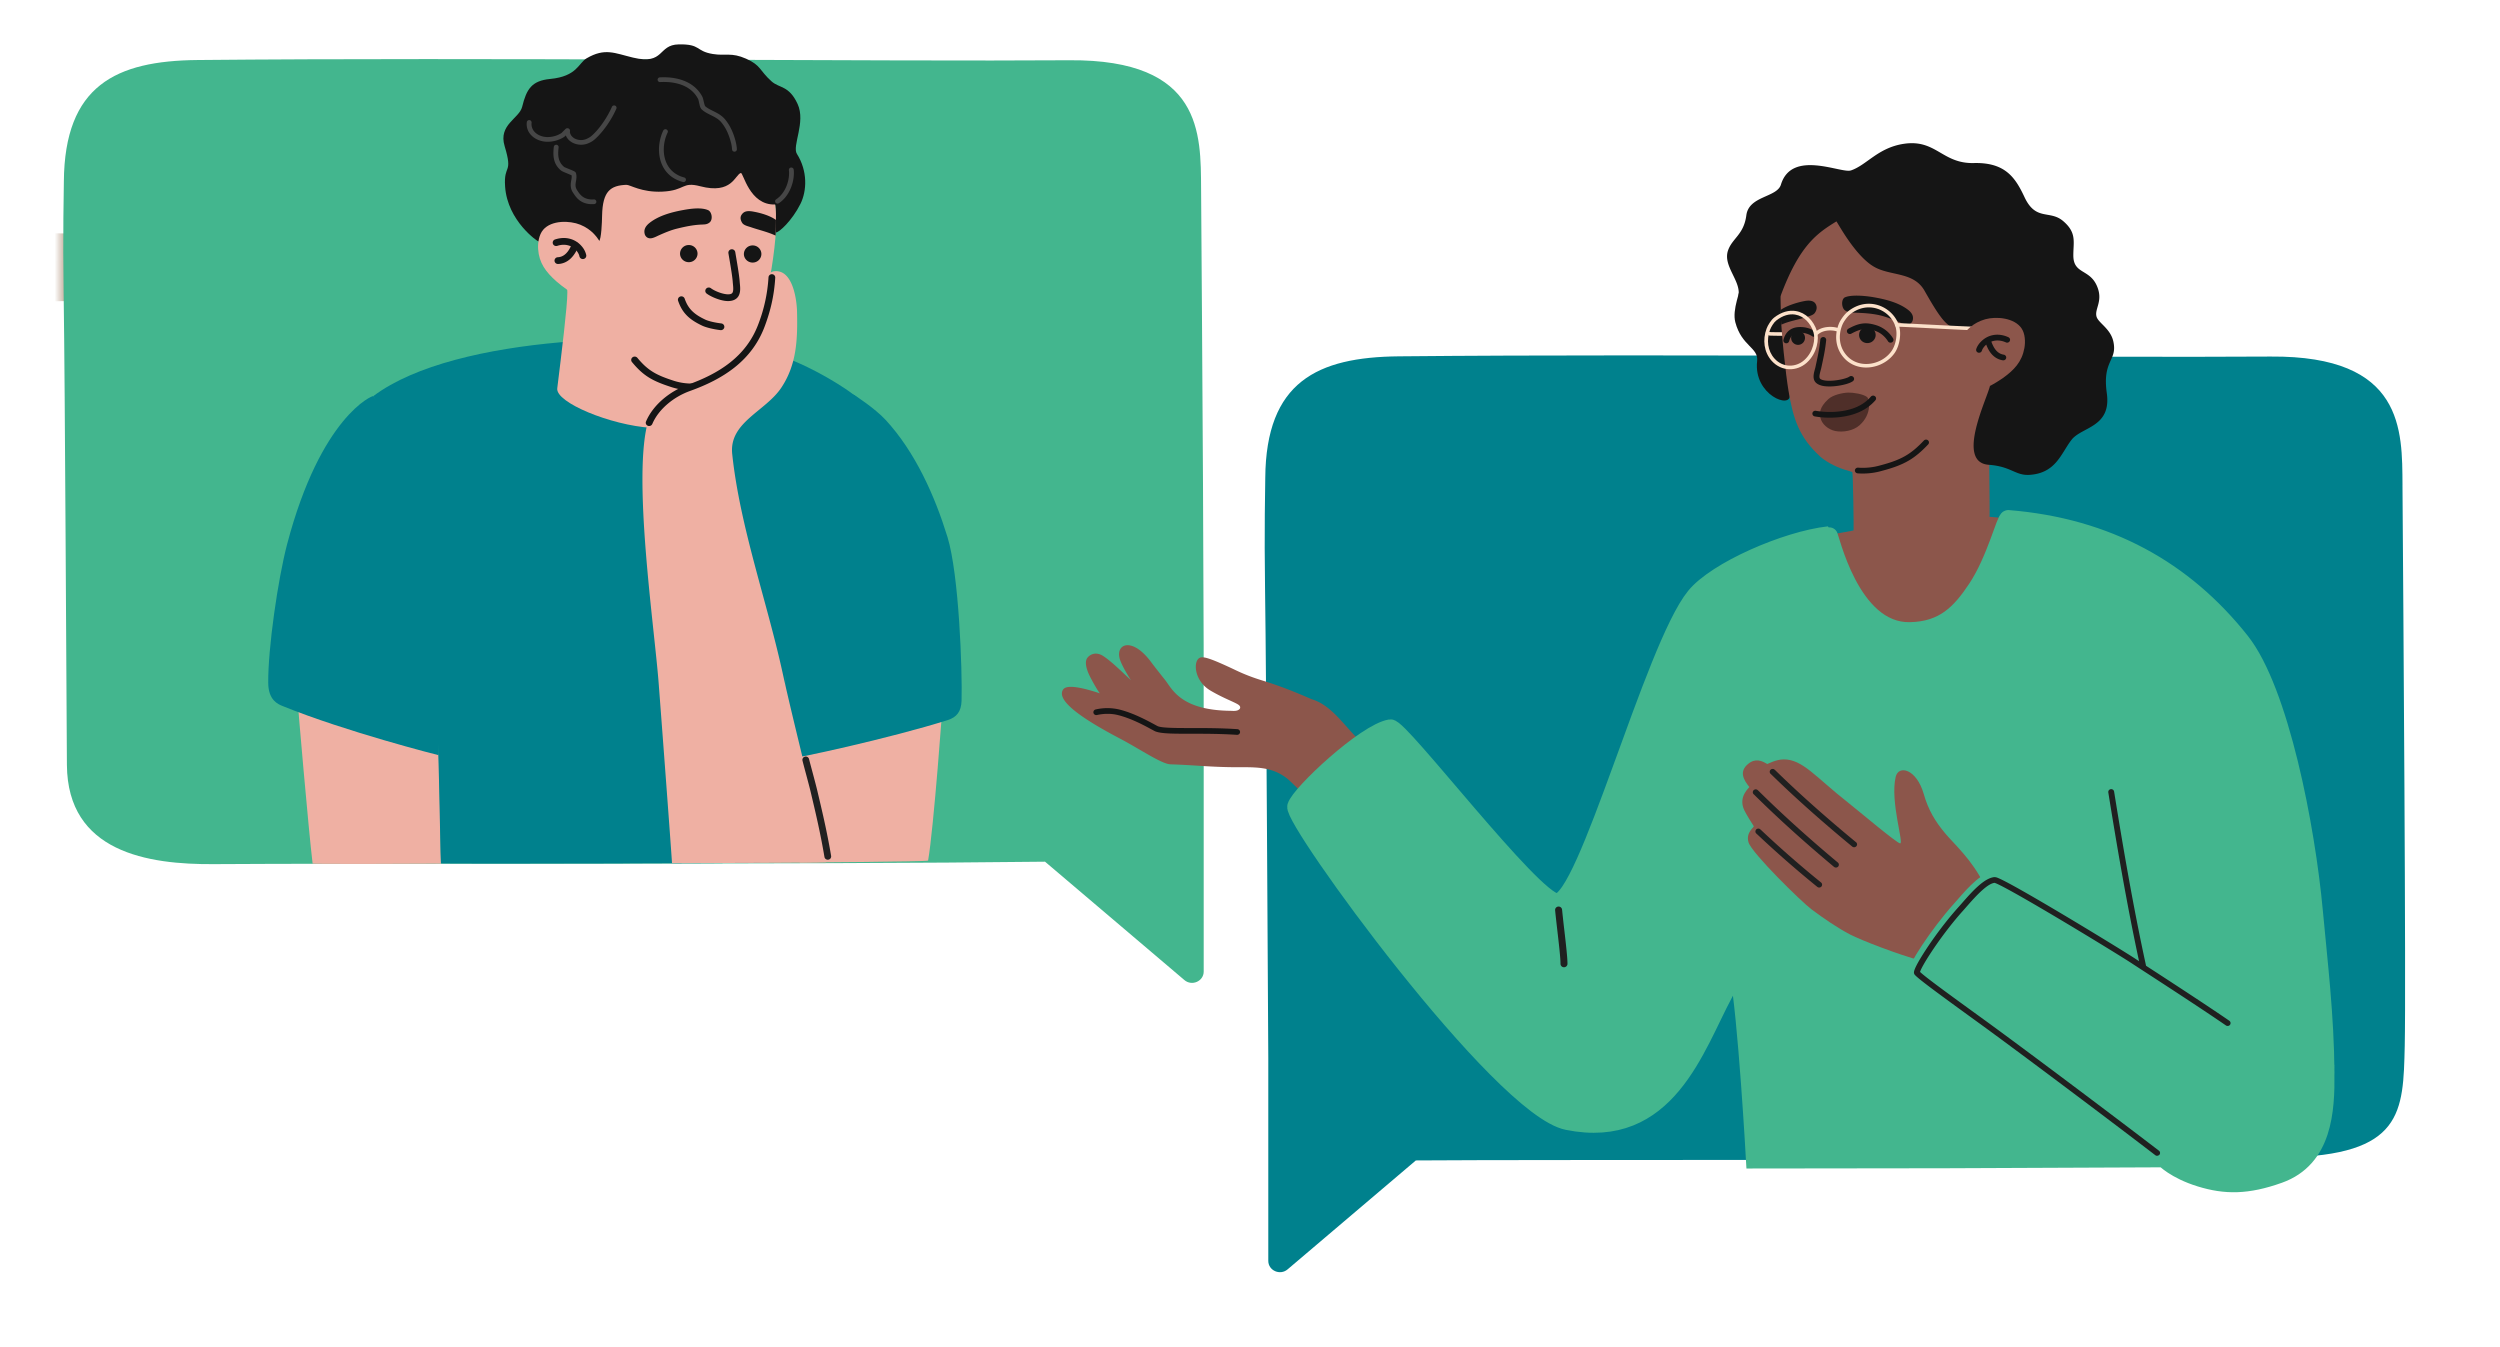 <svg width="206" height="111" viewBox="0 0 206 111" fill="none" xmlns="http://www.w3.org/2000/svg">
    <mask id="sfpl048uka" style="mask-type:luminance" maskUnits="userSpaceOnUse" x="5" y="4" width="95" height="68">
        <path fill-rule="evenodd" clip-rule="evenodd" d="M16.265 4.947C9.553 5.012 5.32 7.04 5.262 14.964c-.006.674-.091 4.238-.017 9.257.119 8.093.214 31.876.268 38.813.057 7.18 6.644 8.217 12.144 8.171 10.435-.086 54.032.05 71.557-.246 9.8-.167 9.813-3.72 9.94-9.192.112-4.78-.113-36.383-.185-46.21-.032-4.511.142-10.674-10.856-10.592-14.804.11-48.753-.244-71.85-.018h.002z" fill="#fff"/>
    </mask>
    <g mask="url(#sfpl048uka)">
        <path fill-rule="evenodd" clip-rule="evenodd" d="M25.214 19.485c-.057 1.216-.005 9.231-.316 9.362-.125.053-3.182-1.252-3.521-1.35-3.24-.931-6.653-1.725-9.982-2.264-9.616-1.556-19.058 1.802-28.42.296-3.09-.497-5.551-1.09-8.742-3.33-1.952-1.373-2.232-3.147-2.213-3.166.27-.27 53.194.452 53.194.452z" fill="#A48368"/>
    </g>
    <path fill-rule="evenodd" clip-rule="evenodd" d="M99.161 61.437c.096-5.742-.121-36.256-.191-45.882-.032-4.51.141-10.673-10.857-10.59-14.804.11-48.752-.245-71.848-.019C9.553 5.012 5.32 7.04 5.262 14.964c-.006.674-.091 4.237-.017 9.257.119 8.093.214 31.875.268 38.813.057 7.18 6.644 8.217 12.144 8.17 9.864-.08 49.358.036 68.454-.201l11.484 9.754c.62.527 1.59.098 1.59-.703V61.643c0-.07-.008-.14-.024-.205z" fill="#43B68E"/>
    <path fill-rule="evenodd" clip-rule="evenodd" d="M197.966 39.97c-.032-4.51.142-10.672-10.857-10.59-14.804.109-48.752-.245-71.848-.018-6.712.066-10.944 2.093-11.003 10.017-.005.674-.091 4.237-.017 9.257.117 7.991.212 31.275.266 38.542v16.716c0 .801.97 1.23 1.59.702l10.568-8.976c10.456-.087 54.026.05 71.544-.247 9.8-.166 9.814-3.72 9.941-9.192.111-4.779-.114-36.382-.186-46.21h.002z" fill="#00818D"/>
    <path fill-rule="evenodd" clip-rule="evenodd" d="M143.525 23.047c-.104 1.006-.818 2.438-.532 3.515.524 1.978 1.923 2.073 1.795 3.19-.321 2.81 2.863 4.009 2.688 2.76-.429-3.049-.602-8.571-.753-8.591-.134-.017-3.115-1.676-3.198-.874z" fill="#151515"/>
    <path fill-rule="evenodd" clip-rule="evenodd" d="M145.859 27.362c.155.012.934.014 1.215.013a.15.15 0 0 1 .153.147.15.15 0 0 1-.151.147 32.165 32.165 0 0 1-1.244-.014c-.073-.006-.11-.038-.118-.045a.14.14 0 0 1-.046-.115.152.152 0 0 1 .192-.133h-.001z" fill="#FCE1CA"/>
    <path fill-rule="evenodd" clip-rule="evenodd" d="M165.66 27.103c.795-2.072 1.264-4.074 1.29-5.122.04-1.544-.447-3.663-2.652-5.519-1.233-1.038-3.344-2.176-7.454-1.926-3.01.183-6.82 1.899-8.722 4.239-.639.785-1.562 1.995-1.415 6.611.066 2.07.433 5.435.669 6.838.39 2.32.873 3.796 2.596 5.386.367.338 1.163.825 2.016 1.087.591.182.637.196.642.199.058.03.129 4.772.104 4.808-.035.051-4.562.754-4.608 1.002-.466 2.496 2.073 7.842 8.314 7.67 5.731-.159 9.328-5.481 9.927-9.147.031-.185-.052-.376-.542-.444-1.214-.168-1.943-.186-1.896-.213.071-.042-.142-8.87.068-10.594.194-1.584 1.096-3.396 1.664-4.875h-.001z" fill="#8C564B"/>
    <path d="M158.87 36.286a.244.244 0 0 0-.174-.062.24.24 0 0 0-.168.076c-1.087 1.148-1.858 1.587-3.583 2.044a5.201 5.201 0 0 1-1.842.19.247.247 0 0 0-.175.058.233.233 0 0 0-.084.162.239.239 0 0 0 .225.25 5.678 5.678 0 0 0 2.003-.206c1.809-.479 2.664-.967 3.811-2.18a.229.229 0 0 0 .064-.169.227.227 0 0 0-.078-.163h.001z" fill="#151515"/>
    <path fill-rule="evenodd" clip-rule="evenodd" d="M152.768 25.762c-.279-.009-.549-.037-.757-.2-.283-.222-.308-.932.029-1.069.572-.232 1.719-.109 2.3-.01.971.164 2.083.434 2.87 1.035.353.27.484.555.394.885a.474.474 0 0 1-.433.347c-.256.015-.543-.147-.757-.237-.496-.21-.999-.414-1.53-.535-.687-.157-1.406-.192-2.117-.216h.001zM146.782 26.754s-.027-.271-.05-.655c-.024-.424-.021-.55-.021-.55.512-.366 1.4-.637 1.998-.745.545-.099.794.05.904.25.144.259.077.527-.08.74-.147.201-.543.277-.765.354-.542.19-1.366.31-1.986.606z" fill="#151515"/>
    <path fill-rule="evenodd" clip-rule="evenodd" d="M149.99 34.368c-.049-.298-.107-.776.671-1.487.374-.342 1.169-.516 1.632-.531.408-.014 1.237.118 1.552.364.19.148.446 1.38-.618 2.328-.514.457-1.365.603-2.009.472-.55-.113-1.131-.562-1.227-1.146h-.001z" fill="#4F2F29"/>
    <path fill-rule="evenodd" clip-rule="evenodd" d="M148.161 27.262c.315 0 .571.258.571.577a.575.575 0 0 1-.571.578.575.575 0 0 1-.571-.578c0-.32.256-.577.571-.577zM153.871 26.933c.377 0 .683.3.683.67 0 .369-.307.668-.683.668a.677.677 0 0 1-.683-.669c0-.37.305-.67.683-.67z" fill="#151515"/>
    <path d="M150.382 31.825c.115.013.237.02.361.02.498 0 1.044-.096 1.421-.209.232-.07.417-.152.521-.233a.239.239 0 0 0 .09-.157.227.227 0 0 0-.051-.173.247.247 0 0 0-.34-.037c-.04.03-.151.094-.445.174a4.823 4.823 0 0 1-1.192.165c-.225 0-.417-.022-.562-.064-.127-.038-.204-.084-.235-.142-.037-.067-.031-.167-.021-.245.017-.127.055-.266.088-.388.02-.07.038-.139.052-.199.249-1.144.323-1.534.409-2.304a.238.238 0 0 0-.215-.26.246.246 0 0 0-.178.052.231.231 0 0 0-.089.158c-.086.78-.169 1.19-.401 2.257a3.456 3.456 0 0 1-.051.195c-.036.134-.078.285-.096.432-.027.209-.002.384.072.522.127.234.433.39.861.438l.001-.002zM154.502 32.654a.247.247 0 0 0-.341.028c-.631.726-1.548 1.131-2.804 1.24a6.993 6.993 0 0 1-1.734-.072h-.001a.246.246 0 0 0-.18.04.232.232 0 0 0-.058.327.239.239 0 0 0 .156.096l.024.004a7.351 7.351 0 0 0 1.837.074c1.37-.12 2.424-.592 3.13-1.406a.23.23 0 0 0-.029-.332zM155.986 27.878a2.515 2.515 0 0 0-1.32-1.06c-.98-.323-1.54-.173-2.353.263a.233.233 0 0 0 .049.433c.062.017.127.01.184-.02.701-.375 1.151-.497 1.964-.23.425.14.802.445 1.062.86a.241.241 0 0 0 .208.113.25.25 0 0 0 .126-.035.232.232 0 0 0 .08-.324zM149.497 27.744a.24.24 0 0 0 .157-.097.23.23 0 0 0-.058-.327 2.288 2.288 0 0 0-.983-.358c-.476-.05-.862.029-1.148.236-.243.177-.415.445-.508.794a.236.236 0 0 0 .174.288.243.243 0 0 0 .295-.169c.066-.244.176-.424.329-.535.19-.138.446-.184.805-.146.254.028.558.137.756.273.053.037.117.051.181.04z" fill="#151515"/>
    <path fill-rule="evenodd" clip-rule="evenodd" d="M152.51 14.044c-.798.267-4.868-1.76-5.761 1.168-.327 1.07-2.642.917-2.85 2.525-.208 1.608-1.17 1.895-1.513 2.912-.418 1.242.995 2.425.879 3.606-.101 1.04 3.511 2.402 3.509 2.38a35.26 35.26 0 0 1-.068-2.208c1.571-4.248 3.048-5.218 4.612-6.183.042-.026 1.536 2.888 3.171 3.775 1.35.732 3.209.38 4.093 1.94 1.805 3.183 2.192 3.362 3.825 2.974.049-.012 1.844 3.494 1.571 4.84-.208 1.027-2.872 6.33-.098 6.527 1.857.132 2.186.908 3.367.828 2.18-.147 2.589-1.79 3.451-2.892.841-1.075 3.299-1.02 2.902-3.838-.387-2.749.893-2.643.539-4.259-.233-1.063-1.231-1.523-1.383-2.042-.194-.658.594-1.297.008-2.583-.617-1.357-1.916-.93-1.922-2.457-.005-1.138.295-1.872-.838-2.84-1.107-.944-2.248.03-3.186-1.973-.755-1.611-1.584-2.873-4.176-2.809-2.613.065-3.107-1.982-5.766-1.585-2.138.32-3.068 1.763-4.367 2.196l.001-.002z" fill="#151515"/>
    <path fill-rule="evenodd" clip-rule="evenodd" d="M156.288 26.628c.548-.015 6.191.337 7.985.337a.15.15 0 0 1 .152.148.15.15 0 0 1-.152.147c-1.793 0-7.429-.352-7.976-.337a.15.15 0 0 1-.156-.142.149.149 0 0 1 .147-.152z" fill="#FCE1CA"/>
    <path fill-rule="evenodd" clip-rule="evenodd" d="M161.23 28.846c-.049-.008.365-1.976 2.35-2.537.907-.256 2.405-.125 2.995.747.302.444.325 1.125.235 1.625-.208 1.145-.852 1.818-1.812 2.5-.273.194-.607.39-.99.606-.105.06-2.63-2.617-2.777-2.94h-.001z" fill="#8C564B"/>
    <path d="M165.615 27.92a.234.234 0 0 0-.126-.134c-.811-.37-1.651-.238-2.244.352-.135.134-.314.35-.402.623a.234.234 0 0 0 .159.295.246.246 0 0 0 .184-.016c.058-.03.1-.078.119-.138.059-.185.189-.338.286-.435.024-.024.049-.047.075-.07.045.123.111.276.201.435.192.34.551.766 1.167.858.013.001.024.003.037.003a.242.242 0 0 0 .24-.2.23.23 0 0 0-.045-.174.24.24 0 0 0-.159-.094c-.337-.05-.611-.258-.815-.62a2.709 2.709 0 0 1-.205-.458c.369-.14.792-.118 1.198.066.12.055.265.004.322-.113a.235.235 0 0 0 .009-.18h-.001z" fill="#151515"/>
    <path fill-rule="evenodd" clip-rule="evenodd" d="M152.24 25.69c-.266.219-.59.67-.713.974-.409 1.007-.274 2.12.491 2.905.926.949 2.429.901 3.451.169.26-.186.491-.414.673-.685.396-.593.544-1.583.331-2.237-.517-1.586-2.593-2.476-4.234-1.126h.001zm.195.225c1.453-1.195 3.292-.413 3.749.99.19.581.055 1.46-.297 1.987a2.377 2.377 0 0 1-.598.61c-.904.647-2.234.704-3.053-.135-.682-.7-.793-1.696-.428-2.595.108-.267.393-.665.627-.857z" fill="#FCE1CA"/>
    <path fill-rule="evenodd" clip-rule="evenodd" d="M149.608 27.336c.468-.42 1.277-.49 1.868-.303a.146.146 0 0 1 .097.185.153.153 0 0 1-.191.095c-.495-.156-1.176-.112-1.569.24a.154.154 0 0 1-.214-.009.144.144 0 0 1 .008-.208h.001z" fill="#FCE1CA"/>
    <path fill-rule="evenodd" clip-rule="evenodd" d="M146.175 26.181c-.238.187-.506.617-.61.899-.341.92-.221 1.941.429 2.662.802.888 2.058.885 2.881.147.876-.784 1.03-1.988.846-2.587-.268-.879-.933-1.543-1.754-1.673-.547-.087-1.168.06-1.794.551l.002.001zm.19.23c.543-.428 1.08-.566 1.555-.49.714.113 1.278.702 1.512 1.465.163.531.014 1.593-.762 2.287-.699.626-1.767.63-2.448-.125-.579-.641-.675-1.55-.373-2.369.089-.24.313-.61.516-.77v.002z" fill="#FCE1CA"/>
    <path fill-rule="evenodd" clip-rule="evenodd" d="M102.158 58.403c-.179.231-.569.17-.774.168-4.129-.051-4.8-1.813-5.397-2.562-1.007-1.264-1.03-1.319-1.208-1.55-1.592-2.072-2.984-1.345-2.452.008.213.541.604 1.172.796 1.476l.064.102c-.692-.638-1.585-1.537-2.289-1.992-.568-.367-1.052-.153-1.288.137-.325.4.032 1.235.237 1.62.182.344.46.873.778 1.32-1.38-.456-2.715-.76-3.02-.317-.625.908 1.615 2.435 4.65 4.03 1.71.9 3.457 2.113 4.198 2.138 2.205.07 3.371.25 5.826.238 1.475-.007 2.671.043 3.808.954.299.239 1.544 1.504 1.553 1.492-.126-.091 4.903-4.208 4.783-4.304-1.405-1.125-2.519-3.21-4.341-3.744-2.829-1.242-3.868-1.449-4.79-1.783a15.352 15.352 0 0 1-1.629-.686c-1.969-.927-2.5-1.067-2.788-.952-.564.223-.527 1.895.887 2.72.917.536 1.643.813 2.091 1.043.207.106.425.233.305.447v-.003z" fill="#8C564B"/>
    <path d="M102.123 60.162a.245.245 0 0 0-.166-.08c-1.353-.09-2.643-.091-3.783-.091-.69 0-1.284 0-1.77-.022-.41-.017-.855-.049-1.044-.15l-.174-.094c-.706-.382-1.772-.958-2.918-1.252a4.29 4.29 0 0 0-1.986-.014.237.237 0 0 0-.182.282c.03.126.16.206.29.177.6-.133 1.207-.13 1.755.01 1.093.28 2.12.837 2.8 1.206l.18.097c.212.114.623.182 1.257.209.49.021 1.086.021 1.775.021 1.135 0 2.421 0 3.766.09h.017c.058 0 .114-.02.158-.057a.23.23 0 0 0 .024-.332h.001z" fill="#151515"/>
    <path fill-rule="evenodd" clip-rule="evenodd" d="M191.656 88.45c-.037-4.828-.563-9.082-.959-13.38-.635-6.904-2.8-18.162-6.037-22.247-4.674-5.898-10.982-9.424-19.179-10.089-.262-.02-1.062 3.386-2.62 5.736-1.352 2.04-2.711 3.442-5.47 3.502-4.925.108-6.568-7.915-6.697-7.9-3.551.4-9.302 2.916-11.043 5.057-3.452 4.249-8.951 25.298-11.381 25.186-1.946-.089-12.903-14.467-13.707-14.334-2.06.339-7.47 5.385-7.789 6.468-.337 1.148 16.847 24.832 22.379 25.957 8.239 1.674 10.582-6.156 12.932-10.526.126-.233 1.055-2.161 1.122-1.822.704 3.577 1.366 15.521 1.366 15.521l15.707-.02 18.029-.078s.902.963 2.992 1.606c2.065.635 3.858.646 6.491-.292 3.694-1.314 3.888-5.296 3.865-8.346h-.001z" fill="#43B68E" stroke="#43B68E" stroke-width="1.41" stroke-miterlimit="10"/>
    <path fill-rule="evenodd" clip-rule="evenodd" d="M163.5 72.898c-.985-2.04-2.496-3.367-3.218-4.231-.805-.965-1.376-1.884-1.767-3.247-.595-2.071-2.077-2.414-2.312-1.401-.471 2.033.712 5.539.361 5.475-.155-.028-.983-.675-1.886-1.404-.966-.782-2.017-1.659-2.416-1.972-2.641-2.075-3.721-3.548-5.278-3.544-.676.002-1.342.393-1.363.38-.443-.266-.975-.51-1.586.002-.743.621-.377 1.29.111 1.894.029.036-.963.775-.413 1.92.152.315.642 1.111.773 1.304.062.092-.673.496-.429 1.332.257.882 4.366 4.907 5.189 5.522.991.742 2.137 1.53 3.194 2.082.859.448 3.97 1.66 5.904 2.172.082.022 3.414-4.47 5.136-6.284z" fill="#8C564B"/>
    <path d="M152.937 69.399c-2.429-2.002-4.618-3.948-6.504-5.784l-.122-.119a.974.974 0 0 0-.115-.099.24.24 0 0 0-.246-.007.232.232 0 0 0-.032.392l.052.049.123.12c1.897 1.845 4.094 3.798 6.531 5.807a.247.247 0 0 0 .341-.028.232.232 0 0 0-.028-.332v.001zM145.037 65.3l-.121-.12c-.026-.025-.088-.085-.113-.1a.238.238 0 0 0-.249-.007.232.232 0 0 0-.031.391l.17.167c1.866 1.842 4.029 3.793 6.429 5.799.045.037.1.056.158.056h.018a.243.243 0 0 0 .166-.081.23.23 0 0 0-.026-.332c-2.389-1.997-4.542-3.94-6.4-5.773h-.001zM145.218 68.494l-.107-.1a.837.837 0 0 0-.095-.08.238.238 0 0 0-.244-.008.233.233 0 0 0-.033.393l.037.034.108.101a88.313 88.313 0 0 0 4.861 4.244.245.245 0 0 0 .155.055h.022a.24.24 0 0 0 .164-.084.23.23 0 0 0 .055-.172.23.23 0 0 0-.085-.16 87.674 87.674 0 0 1-4.837-4.222l-.001-.001z" fill="#202020"/>
    <path fill-rule="evenodd" clip-rule="evenodd" d="M174.62 92.553c-7.802-5.978-15.991-11.615-16.656-12.38-.171-.197 1.641-3.09 3.582-5.257.743-.829 1.954-2.337 2.811-2.406.516-.042 10.162 5.828 11.483 6.704.757.501 5.163 3.334 7.719 5.09l-8.939 8.25z" fill="#43B68E" stroke="#43B68E" stroke-width="1.41" stroke-miterlimit="10"/>
    <path d="M183.699 84.112c-1.935-1.33-4.97-3.302-6.6-4.361l-.265-.173-.002-.015c-1.077-4.93-1.934-10.015-2.63-14.339a.235.235 0 0 0-.096-.154.246.246 0 0 0-.18-.043.236.236 0 0 0-.202.269c.673 4.184 1.5 9.1 2.534 13.907l-.28-.184c-1.008-.668-7.414-4.583-10.236-6.118-.517-.28-.887-.467-1.103-.555a.772.772 0 0 0-.301-.072c-.358.029-.791.263-1.288.698-.491.428-.992 1-1.394 1.458-.104.118-.201.23-.292.33-1.609 1.796-3.066 3.998-3.499 4.898-.061.128-.137.305-.151.424a.306.306 0 0 0 .065.243c.33.38 2.348 1.844 5.404 4.06 3.067 2.225 10.395 7.722 14.414 10.803.043.033.096.05.15.05-.01.001.009 0 0 0 .064-.007.151-.04.19-.09a.23.23 0 0 0-.04-.33c-4.025-3.084-11.355-8.58-14.423-10.804-2.766-2.004-4.785-3.468-5.262-3.927.019-.056.05-.143.091-.229.411-.852 1.866-3.048 3.425-4.788.092-.102.19-.215.294-.334.392-.446.878-1.001 1.35-1.414.415-.363.727-.546.979-.576.04.012.073.024.099.034.198.08.552.259 1.053.532 2.814 1.531 9.196 5.431 10.199 6.096.185.122.577.378 1.121.73 1.629 1.06 4.662 3.03 6.594 4.358a.247.247 0 0 0 .338-.056.232.232 0 0 0-.058-.328h.002zM128.715 74.954a.288.288 0 0 0-.313-.253.282.282 0 0 0-.26.304c.042.443.109 1.028.18 1.646.132 1.135.267 2.308.263 2.767a.284.284 0 0 0 .284.283h.004a.284.284 0 0 0 .287-.277c.005-.479-.132-1.671-.265-2.824a94.705 94.705 0 0 1-.18-1.645v-.001z" fill="#202020"/>
    <path fill-rule="evenodd" clip-rule="evenodd" d="M24.544 57.889c-.031-.04.89 10.597 1.216 13.278.002.017 2.376.025 4.833.02 2.809-.004 5.748-.022 5.748-.023-.013-.265-.103-6.835-.188-8.987-.017-.431-9.27-3.086-11.61-4.288zM77.69 57.635c.031-.04-.762 10.742-1.216 13.278-.016.089-10.58.16-10.58.16.007-.278.1-6.998.186-9.15.017-.432 9.27-3.086 11.61-4.288z" fill="#EFB0A3"/>
    <path fill-rule="evenodd" clip-rule="evenodd" d="M30.766 32.635c-.012-.177 3.947 9.537 4.417 12.423.885 5.436 1.083 25.968 1.148 26.088.018.034 26.208.012 26.3-.078.899-.888 2.028-15.057 2.529-19.48.545-4.82 1.731-9.591 3.308-14.181.555-1.614 1.23-3.21 2.174-4.637.043-.066-4.395-3.373-9.013-4.199-6.924-1.239-23.996-1.094-30.863 4.064z" fill="#00818D"/>
    <path fill-rule="evenodd" clip-rule="evenodd" d="M70.343 32.52c.004-.007 1.739 1.11 2.636 2.084 2.439 2.644 4.049 6.255 5.094 9.649.948 3.08 1.23 10.99 1.16 13.487-.026.905-.416 1.362-1.124 1.588-4.663 1.485-13.024 3.304-13.072 3.169-.654-1.874-.43-12.721.838-17.796 1.329-5.31 2.06-9.107 4.467-12.181z" fill="#00818D"/>
    <path fill-rule="evenodd" clip-rule="evenodd" d="M45.331 18.947c-.552-2.139-.587-3.856-.495-4.898.137-1.534.57-3.596 2.966-5.198 1.34-.895 4.17-1.493 7.171-.93 2.952.555 5.833 1.939 7.451 4.463.544.847 1.828 2.844 1.467 7.242-.17 2.058-.713 4.94-1.106 6.304-.652 2.255-2.118 5.05-3.67 6.102-.413.28-.957.478-1.462.538-.613.072-1.208.033-1.212.036-.067.048-.21 1.327-.324 2.274-.031.26-1.19.459-2.48.373-3.327-.222-7.864-2.085-7.72-3.253.351-2.837.84-6.828.833-7.913-.012-1.59-1.025-3.614-1.419-5.14z" fill="#EFB0A3"/>
    <path fill-rule="evenodd" clip-rule="evenodd" d="M57.83 18.503c.274-.011.442-.01.647-.178.28-.23.19-.875-.14-1.014-.562-.236-1.423-.117-1.995-.013-.956.172-2.05.455-2.827 1.075-.348.278-.478.571-.391.91.037.146.17.338.424.354.25.015.534-.152.745-.246.488-.217.984-.43 1.506-.556.676-.165 1.331-.305 2.03-.332zM63.907 19.413s.019-.32.024-.701l.007-.589c-.506-.363-1.254-.574-1.845-.683-.537-.1-.809-.025-.996.272-.157.247-.028.518.065.661.134.206.517.28.737.357.535.19 1.396.389 2.009.684zM60.02 20.86c.096.572.32 1.813.36 2.39.01.148.035.325.038.5.003.13-.004.26-.059.363-.042.077-.12.11-.21.127a1.077 1.077 0 0 1-.308.002c-.476-.056-1.032-.315-1.26-.491a.291.291 0 0 0-.401.044.273.273 0 0 0 .045.392c.28.216.963.538 1.547.608.487.057.902-.068 1.094-.422.08-.148.116-.324.123-.51.01-.222-.024-.458-.038-.648-.04-.59-.268-1.859-.365-2.442a.284.284 0 0 0-.328-.23.28.28 0 0 0-.237.319v-.002zM59.435 26.65c-.552-.066-1.062-.192-1.316-.312-.916-.431-1.41-.879-1.702-1.73a.287.287 0 0 0-.362-.175.276.276 0 0 0-.18.351c.343 1.005.914 1.546 1.995 2.055.289.136.868.288 1.496.364.156.019.3-.09.319-.242a.28.28 0 0 0-.25-.31zM62.018 20.223a.715.715 0 0 0-.721.706c0 .39.324.707.721.707a.714.714 0 0 0 .721-.707.714.714 0 0 0-.72-.706zM56.757 20.191a.714.714 0 0 0-.722.707c0 .39.324.706.722.706a.714.714 0 0 0 .72-.706.714.714 0 0 0-.72-.707zM56.973 31.605a4.827 4.827 0 0 1-1.58-.272c-1.366-.448-2.032-.832-2.872-1.846a.292.292 0 0 0-.403-.043.273.273 0 0 0-.043.391c.919 1.11 1.642 1.536 3.135 2.025a5.39 5.39 0 0 0 1.755.3.283.283 0 0 0 .29-.274.281.281 0 0 0-.283-.281h.001z" fill="#151515"/>
    <path fill-rule="evenodd" clip-rule="evenodd" d="M65.667 12.682c.893 1.413.826 3.05.285 4.128-.686 1.368-1.76 2.36-2.021 2.346-.013 0 .004-.561.008-1.104.005-.645-.003-1.204-.08-1.202-2.119.07-2.609-2.66-2.816-2.596-.48.147-.717 1.783-3.347 1.092-1.533-.403-1.199.352-3.108.444-1.733.083-2.667-.573-2.975-.56-1.304.052-1.956.51-2 2.525-.01.562-.062 1.97-.254 2.114-.08.06-.563-.955-1.959-1.36-1.233-.359-2.24.993-3.024 1.39-.042.022-2.556-1.668-2.755-4.519-.133-1.912.677-.958-.04-3.343-.532-1.768 1.205-2.267 1.444-3.233.362-1.464.782-2.151 2.314-2.299 2.222-.213 2.323-1.307 2.997-1.7 1.523-.886 2.309-.42 3.828-.058 2.63.63 2.007-1.058 3.766-1.09 1.845-.034 1.366.556 2.805.792 1.064.174 1.525-.152 2.737.385 1.246.552 1.093.961 2.098 1.865.652.588 1.438.323 2.152 1.867.696 1.505-.473 3.455-.056 4.116z" fill="#151515"/>
    <path fill-rule="evenodd" clip-rule="evenodd" d="M58.095 8.737c.212.198.486.318.76.456.32.16.637.34.89.643.433.52.705 1.161.869 1.806.054.215.095.434.104.656a.195.195 0 0 1-.19.2.196.196 0 0 1-.207-.185 2.804 2.804 0 0 0-.093-.579c-.15-.59-.395-1.18-.792-1.654-.215-.258-.49-.406-.762-.543-.313-.158-.621-.3-.86-.527a.665.665 0 0 1-.145-.28c-.058-.196-.093-.479-.154-.592-.6-1.128-1.895-1.44-3.118-1.376a.198.198 0 0 1-.21-.183.196.196 0 0 1 .19-.204c1.375-.071 2.817.316 3.491 1.586.06.112.107.365.16.576.02.081.063.19.068.202l-.001-.002zM65.005 14.02c.09.73-.227 1.865-1.05 2.405a.19.19 0 0 0-.054.268.203.203 0 0 0 .276.052c.951-.621 1.327-1.93 1.223-2.771a.198.198 0 0 0-.221-.169.194.194 0 0 0-.174.215zM56.377 14.624c-1.821-.484-1.964-2.457-1.365-3.7a.191.191 0 0 0-.095-.257.201.201 0 0 0-.265.093c-.688 1.43-.474 3.68 1.62 4.236a.2.2 0 0 0 .244-.136.193.193 0 0 0-.14-.237zM46.956 10.883c.093.532.717.75 1.204.622.15-.04.283-.107.415-.184.315-.182 1.238-1.142 1.848-2.517a.201.201 0 0 1 .261-.1.19.19 0 0 1 .104.254c-.657 1.48-1.671 2.5-2.009 2.696-.163.096-.33.176-.515.224-.63.167-1.4-.104-1.641-.72a1.996 1.996 0 0 1-.12.114 2.53 2.53 0 0 1-1.494.406c-.886-.043-1.708-.681-1.601-1.61a.197.197 0 0 1 .22-.17.195.195 0 0 1 .175.213c-.08.696.563 1.148 1.226 1.18.432.023.884-.098 1.242-.333a8.39 8.39 0 0 1 .34-.34.212.212 0 0 1 .163-.05c.096.01.149.059.178.126.011.025.019.056.019.091 0 .024-.01.078-.014.1v-.002zM47.096 14.443a83.38 83.38 0 0 1-.614-.26 1.281 1.281 0 0 1-.257-.135c-.642-.537-.674-1.212-.59-1.948a.199.199 0 0 1 .22-.171.195.195 0 0 1 .175.214c-.07.607-.074 1.17.454 1.613.02.015.067.034.127.06.197.086.5.2.65.272.07.032.117.064.138.084a.22.22 0 0 1 .056.085c.073.214.047.428.01.65-.04.24-.099.494.099.78.16.23.455.807 1.365.745a.197.197 0 0 1 .211.18.195.195 0 0 1-.184.206c-1.14.077-1.521-.627-1.722-.916-.229-.33-.227-.627-.185-.911.028-.19.084-.368.046-.548h.001z" fill="#464646"/>
    <path fill-rule="evenodd" clip-rule="evenodd" d="M49.85 21.282c.05-.003-.135-1.997-2.038-2.767-.87-.351-2.368-.383-3.053.417-.35.409-.45 1.08-.417 1.586.075 1.157.636 1.893 1.51 2.673.248.222.556.451.911.706.098.07 2.904-2.309 3.088-2.614z" fill="#EFB0A3"/>
    <path fill-rule="evenodd" clip-rule="evenodd" d="M48.306 21.016a1.62 1.62 0 0 0-.335-.68c-.505-.628-1.331-.901-2.234-.605a.276.276 0 0 0-.179.353c.05.145.213.223.363.174.645-.212 1.238-.03 1.6.42.102.129.192.282.224.443.03.15.18.25.336.22a.279.279 0 0 0 .226-.326z" fill="#151515"/>
    <path fill-rule="evenodd" clip-rule="evenodd" d="m47.106 20.158.003-.009s-.129.305-.298.54c-.194.267-.47.492-.845.507a.282.282 0 0 0-.274.29c.007.154.14.273.298.266.566-.022.996-.339 1.288-.743a2.77 2.77 0 0 0 .39-.739.278.278 0 0 0-.224-.328.287.287 0 0 0-.338.217z" fill="#151515"/>
    <path fill-rule="evenodd" clip-rule="evenodd" d="M55.372 71.126c-.014-.463-.861-11.749-1.1-14.85-.363-4.72-2.193-17.142-.847-21.644.803-2.69 6.186-3.17 7.837-5.487 1.866-2.617 1.7-5.362 2.06-6.426a.556.556 0 0 1 .471-.367c1.57-.183 1.862 2.46 1.882 3.3.053 2.28-.011 4.383-1.308 6.313-1.302 1.937-4.306 2.837-4.033 5.44.625 5.95 2.869 12.168 4.149 18.022 1.002 4.587 3.276 13.317 3.604 15.609.01.067-9.971.076-12.716.09h.001z" fill="#EFB0A3"/>
    <path fill-rule="evenodd" clip-rule="evenodd" d="M30.77 32.636c-.055-.078-4.334 1.664-7.11 12.199-.759 2.884-1.587 8.625-1.558 11.45.014 1.409.8 1.737 1.18 1.891 5.205 2.114 12.85 4.057 12.85 4.049.187-4.513-.09-12.887-.503-16.396-.637-5.406-2.655-9.993-4.86-13.194v.001z" fill="#00818D"/>
    <path fill-rule="evenodd" clip-rule="evenodd" d="M53.748 34.938c.538-1.265 1.814-2.257 3.107-2.721 2.707-.971 5.08-2.464 6.15-5.305.465-1.235.785-2.517.875-4.032a.274.274 0 0 0-.261-.286.276.276 0 0 0-.294.254 12.883 12.883 0 0 1-.844 3.877c-1.008 2.68-3.266 4.068-5.82 4.984-1.43.512-2.833 1.622-3.429 3.022a.267.267 0 0 0 .151.353.282.282 0 0 0 .364-.147z" fill="#151515"/>
    <path fill-rule="evenodd" clip-rule="evenodd" d="M66.123 62.666c.044.209.538 2 .678 2.594.342 1.455.783 3.264 1.134 5.354a.278.278 0 0 0 .32.224.271.271 0 0 0 .23-.31c-.354-2.105-.797-3.924-1.142-5.388-.138-.591-.63-2.377-.675-2.584a.278.278 0 0 0-.33-.21.271.271 0 0 0-.215.32z" fill="#212121"/>
</svg>
